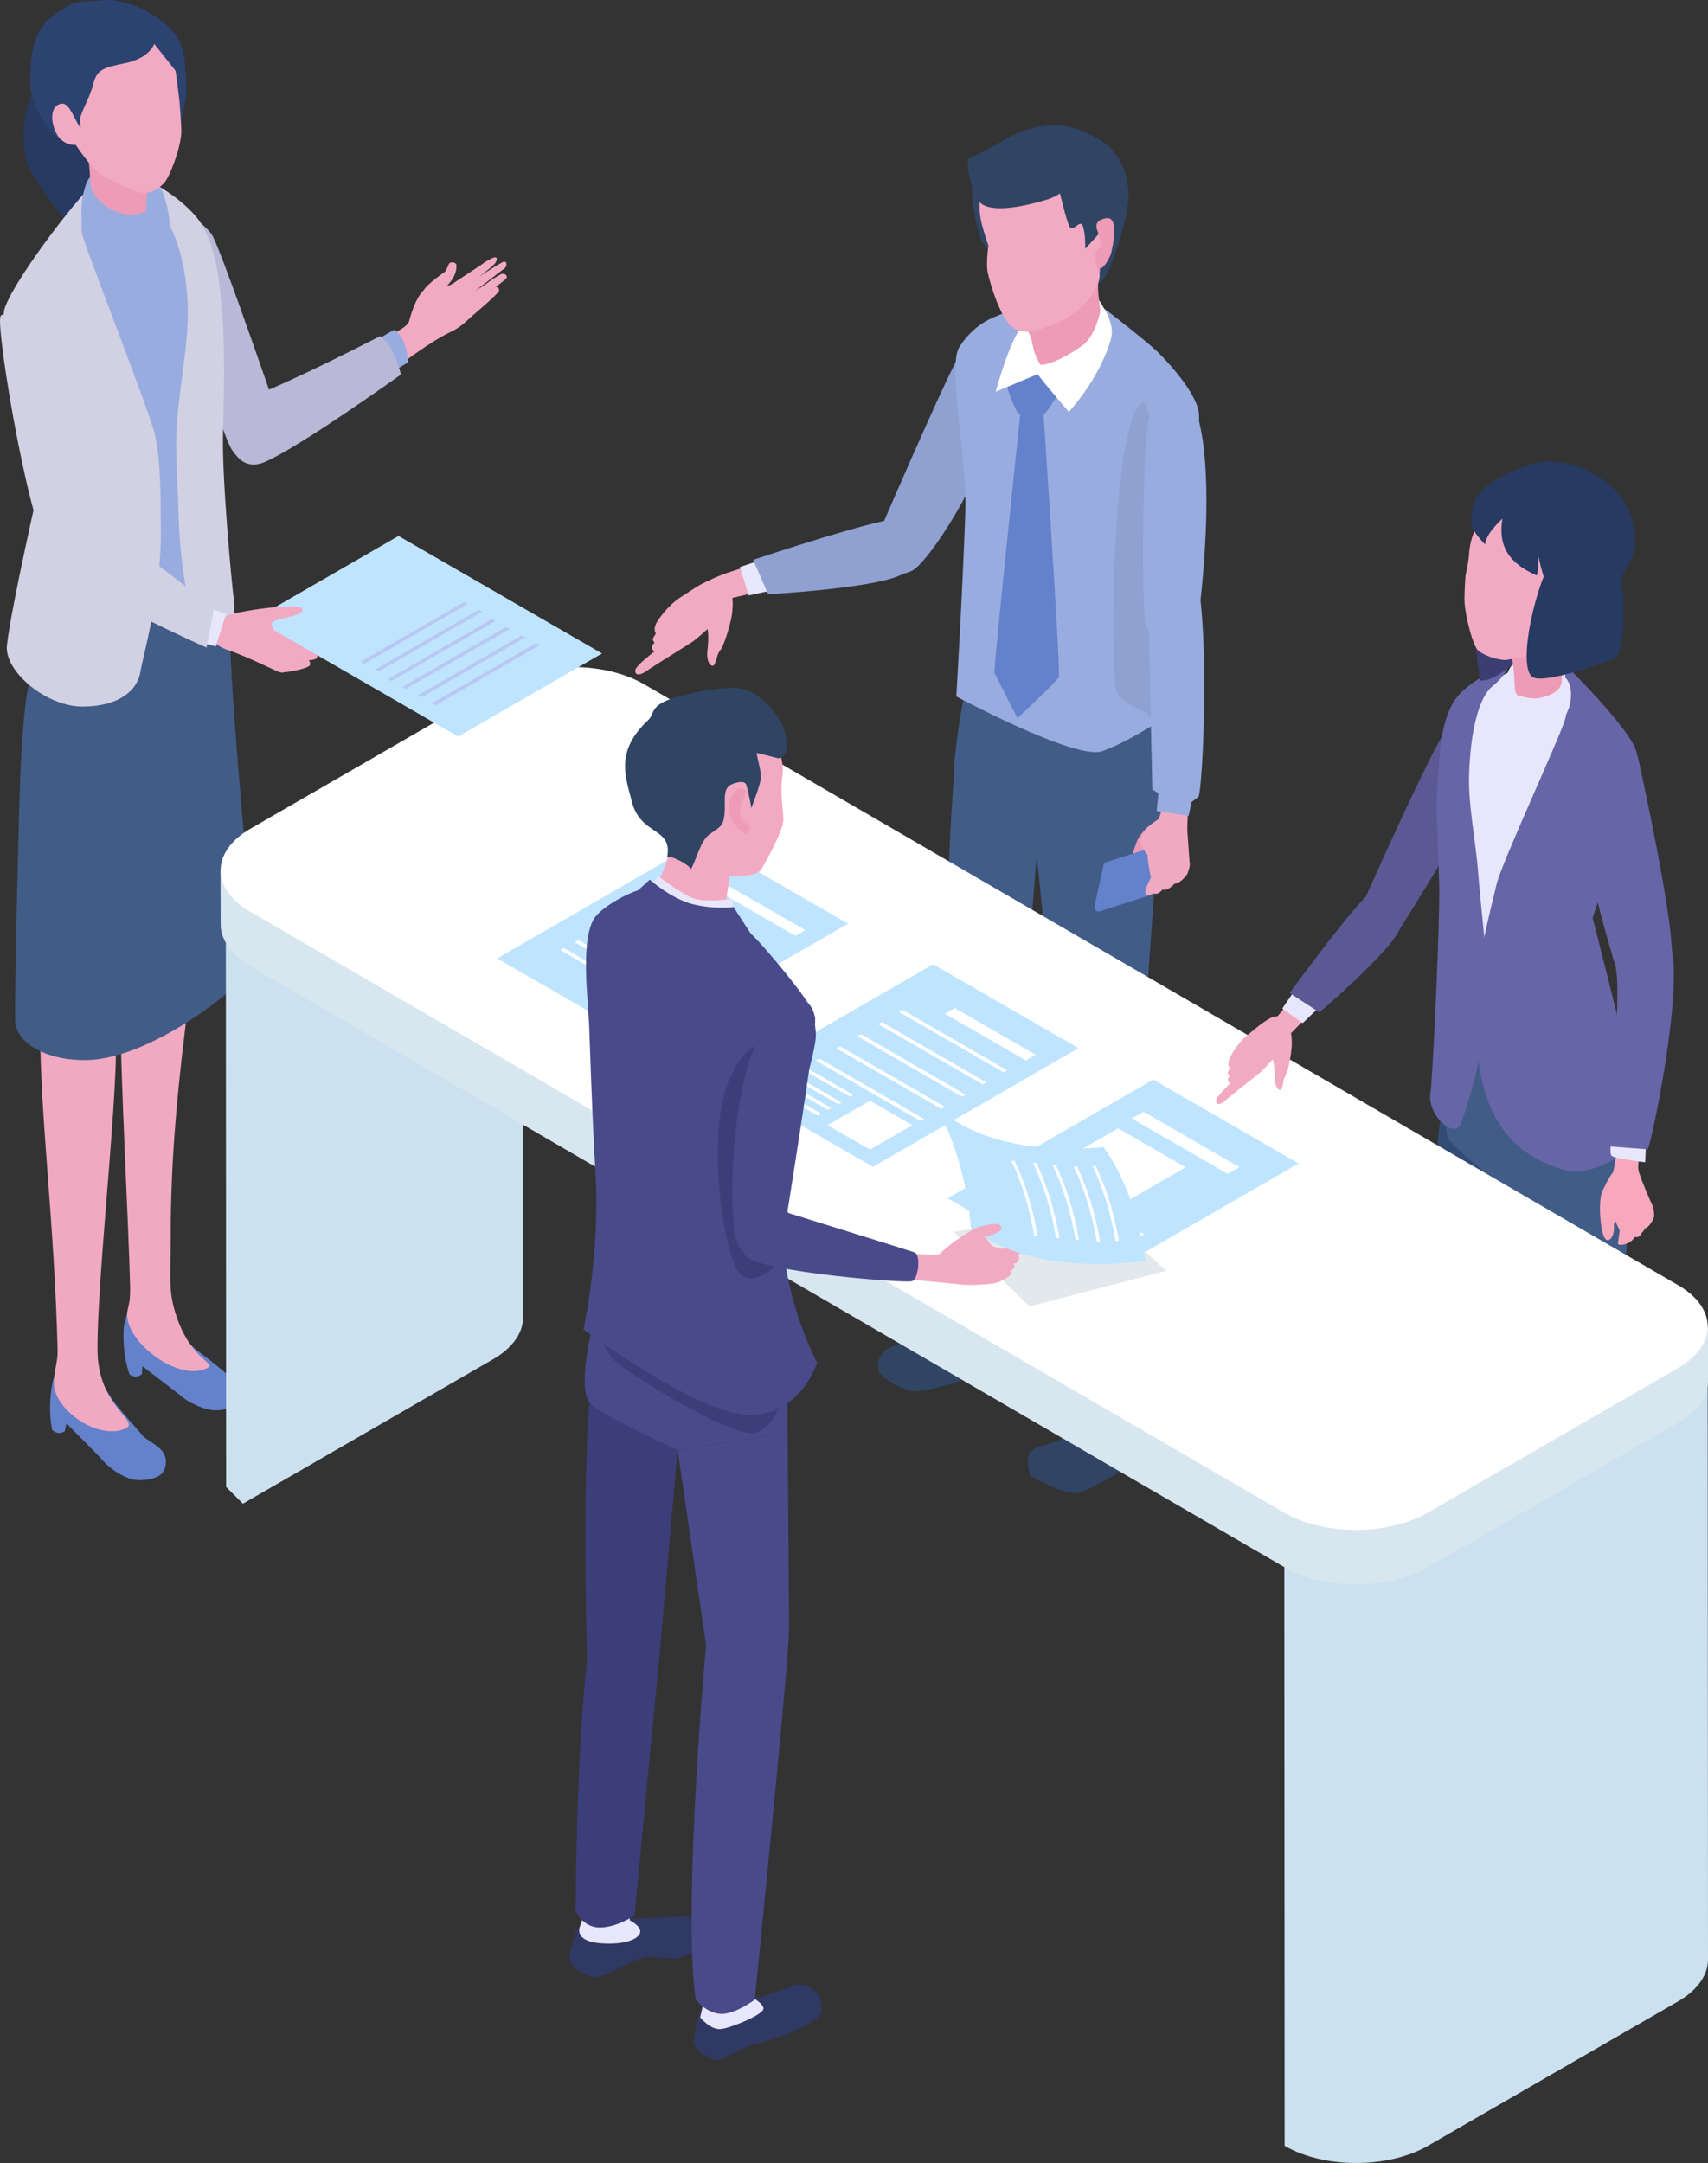 <?xml version="1.0" encoding="UTF-8"?>
<svg xmlns="http://www.w3.org/2000/svg" viewBox="0 0 290.87 368.36">
  <rect x="0" y="0" width="290.87" height="368.36" fill="#333333" stroke="none"/>
  <g style="isolation:isolate;">
    <g id="_レイヤー_2">
      <g id="Layer_2">
        <path d="M24.47,244.69c-4.91-5.74-5.79-6.12-8.53-12.45-1.99-.36-4.11-1.98-5.94.38l-.97,2.43c-1.04,4.89-.14,8.47-.14,8.47.63.59,1.33.68,2.13.26l.29-1.39,5.68,5.74c1.56,1.96,4.56,4.11,7.05,3.95,2.49-.16,3.87-.79,4.16-2.53.44-2.69-2.01-3.5-3.73-4.86Z" style="fill:#6481cb; stroke-width:0px;"></path>
        <path d="M21,243.43c-4.96,1.7-11.96-3.82-11.82-7.88-.01-2.17.68-3.53.63-5.65-.54-21.7-2.98-39.8-2.96-54.57,0-4.28,10.45-3.98,12.42-1.19,1.97,2.8-2.76,42.01-2.67,55.74.06,10.23,8.01,12.31,4.41,13.55Z" style="fill:#f1a9c1; stroke-width:0px;"></path>
        <path d="M33.58,229.99s-2.72-1.98-6.2-7.73c-1.97-.08-4.23-1.36-5.68,1.16l-.61,2.47c-.36,4.86.98,8.19.98,8.19.69.48,1.38.48,2.09-.03l.1-1.38,6.24,4.79c1.13,1.07,2.85,1.96,4.55,2.46,1.84.54,3.85.23,5.37-.93.6-.46,1.14-1.02,1.09-1.63-.13-1.68-7.93-7.36-7.93-7.36Z" style="fill:#6481cb; stroke-width:0px;"></path>
        <path d="M34.74,233.22c-4.94,1.74-13.31-4.82-13.09-9.51.04-.95.57-1.61.51-4.45-.25-11.22-1.69-35.83-1.67-48.78,0-4.28,9.98-7.26,11.97-2.66-2.22,16.93-3.4,29.26-3.39,42.99,0,5.02-.31,8.39.4,11.32,2.49,10.24,8.52,9.94,5.27,11.08Z" style="fill:#f1a9c1; stroke-width:0px;"></path>
        <path d="M43.37,163.74c-.45-7.5-3.89-41.96-4.14-53.87-.17-8.06-2.64-15.94-2.72-15.87-7.45,7.17-27.83,6.26-27.85,6.99-.04,1.17-3.29,13.9-3.79,15.8-.75,2.81-1.22,11-1.4,14.85-.3,6.76-1.01,38.22-.88,42.21.13,3.85,5.47,6.86,12.35,6.68,11.58-.3,28.59-14.24,28.43-16.79Z" style="fill:#415c86; stroke-width:0px;"></path>
        <path d="M12.28,14.72c2.15,1.48,5.82,7.7,5.23,12.35-.36,2.79-1.38,13.16-2.8,13-2.56-.29-7.23-7.26-9.34-10.68-2.11-3.43-1.78-11.85,1.24-14.92,3.02-3.07,3.53-1.22,5.68.26Z" style="fill:#263a62; stroke-width:0px;"></path>
        <path d="M36.06,39.92c-1.53-2.18-5.88-4.82-5.88-4.82,0,0,5.98,39.71,10.16,42.51,4.18,2.8,8.75-1.72,8.75-1.72,0,0-11.5-33.78-13.03-35.96Z" style="fill:#b9b8d7; stroke-width:0px;"></path>
        <path d="M72.24,49.3c.67-1.06,3.55-3.03,3.55-3.03,0,0,.41-.61.61-1.23.2-.62,1.28-.34,1.31,0,.05.43.06,1.28-.59,2.36-.65,1.09-2.28,2.7-2.99,2.83-.71.13-2.57.13-1.9-.92Z" style="fill:#f2aac2; stroke-width:0px;"></path>
        <path d="M77.92,52.54c-.32.18-1.13.65-1.4.9-.39.36-.56.84-.35,1.22.19.35.78.53,1.17.41.35-.11,1.37-.62,1.74-.69l-1.17-1.85Z" style="fill:#f2aac2; stroke-width:0px;"></path>
        <path d="M78.14,50.64c-.33.18-.98.42-1.29.63-.44.3-.83.67-.67,1.08.14.37.61.52,1.01.46.36-.05,1.25-.18,1.67-.4l-.73-1.77Z" style="fill:#f2aac2; stroke-width:0px;"></path>
        <path d="M85.68,44.61c-.78.27-7.53,4.74-7.91,5.12-.43.83-.56,2.28.54,1.77.57-.39,7.32-5.56,7.66-5.84.34-.27.49-1.31-.29-1.05Z" style="fill:#f2aac2; stroke-width:0px;"></path>
        <path d="M85.46,46.65c-.63.21-2.35,1.4-2.81,1.8-.42.36-3.27,1.85-3.65,2.23-.42.83-.06,2.06,1.03,1.54.57-.39,5.68-4.31,6.11-4.72.43-.4,0-.94-.68-.86Z" style="fill:#f2aac2; stroke-width:0px;"></path>
        <path d="M84.13,48.92c-.5.24-1.57,1.06-1.92,1.44-.31.34-2.84,2.18-3.12,2.54-.27.73.14,1.71,1,1.18.44-.38,5-4.2,4.92-4.65-.08-.49-.32-.64-.88-.51Z" style="fill:#f2aac2; stroke-width:0px;"></path>
        <path d="M78.97,47.59c-1.41.59-2.71,1.11-3.22,1.25-2.24.6-1.67-.57-3.18.29-1.51.86-2.56,4.24-2.9,5.57-.33,1.32-4.66,2.96-4.66,2.96l3.28,4.35s5.03-3.87,8.48-5.49c2.37-1.11,4.04-3.25,4.04-3.25l-1.84-5.68Z" style="fill:#f2aac2; stroke-width:0px;"></path>
        <path d="M84.57,43.94c-.23-.57-2.43,1-2.8,1.28-.14.11-2.66,1.73-4.93,3.25,0,0,.91,1.54,1.31,1.34s5.15-4.02,5.38-4.22c.44-.37,1.26-1.08,1.03-1.65Z" style="fill:#f2aac2; stroke-width:0px;"></path>
        <path d="M67.08,56.18c2.37,1.35,2.4,5.54,2.4,5.54l-3.58,2.15-3.08-5.23,4.26-2.46Z" style="fill:#99ace0; stroke-width:0px;"></path>
        <path d="M64.72,57.25c2.37,1.35,3.56,6.54,3.56,6.54,0,0-17.47,12.51-23.28,14.93-6.34,2.65-8.35-8.76-2.43-11.03,7.88-3.02,22.15-10.44,22.15-10.44Z" style="fill:#b9b8d7; stroke-width:0px;"></path>
        <path d="M4.37,50.68c1.09-4.59,5.57-13.05,9.51-16.61l9.55-2.91s8.14,3.81,11.51,8.92,2.23,19.93,1.57,25.18c-.66,5.25.19,30.31.19,30.31,0,0-14.46,15.02-21.23,15.14-7,.12-7.49-19.03-7.76-31.69-.26-12.07-3.88-26.1-3.35-28.34Z" style="fill:#99ace0; stroke-width:0px;"></path>
        <path d="M24.02,30.2s5.29,2.13,9.1,6.38c3.81,4.25,4.3,12.1,4.73,16.83.44,4.81.32,13.86.13,20.62-.2,6.95,1.38,24.57,1.91,28.69.53,4.13-4.29,8.66-5.89,6.44-.4-.56-3.38-9.53-3.61-22.28-.08-4.48-.63-9.96-.27-14.75.53-7.19,2.04-13.69,1.85-19.98-.29-9.78-3.49-14.94-4.74-16.43-2.02-2.4-3.21-5.53-3.21-5.53Z" style="fill:#d2d0e3; stroke-width:0px;"></path>
        <path d="M.7,52.87c1-4.19,11.85-18.57,15.46-21.82,0,0-3.05,5.77-2.11,9.06,1.04,3.65,11.33,29.65,12.34,33.97,1.01,4.32.97,10.93,1,16.54.06,10.56-3.17,21.66-3.45,23.65-.43,3.05-3.27,5.95-9.66,6.06-6.39.11-13.58-6.04-13.1-10.42.73-6.71,5.87-28.97,5.87-28.97,0,0-7.34-23.87-6.34-28.06Z" style="fill:#d2d0e3; stroke-width:0px;"></path>
        <path d="M26.89,31.79c1.61.59,2.26,7.97,2.26,7.97l-6.98,2.36s-5.1-7.17-4.49-9.34c.43-1.51,7.61-1.58,9.22-.98Z" style="fill:#99ace0; stroke-width:0px;"></path>
        <path d="M16.56,28.93c3.57-2.28,5.8.28,5.8.28-.5.01-8.05,8.59-8.05,8.59,0,0-1.33-6.59,2.24-8.87Z" style="fill:#99ace0; stroke-width:0px;"></path>
        <path d="M31.25,9.87c-.65-3.19-18.51-3.65-18.51-3.65,0,0-.18,17.24.99,18.27,2.45,2.16,9.89,3.21,13.95.22,2.15-1.02,5.26-6.59,3.57-14.84Z" style="fill:#2c4270; stroke-width:0px;"></path>
        <path d="M25.59,29.36c-.03,1.72-.69,3.85-.65,5.31.02.93-.33,2.13-.33,2.13-3.56.38-6.33.39-8.99-3.18l-.51-6.37s10.49,1.32,10.48,2.11Z" style="fill:#ed9bb6; stroke-width:0px;"></path>
        <path d="M24.67,32.87c1.49-.19,2.18-.64,3.2-1.62,1.02-.98,2.98-6.26,3.01-8.8.01-1.45-.34-5.39-.34-5.39,0,0-.35-2.76-.49-3.96C28.86,3.2,19.43.89,11.56,5.44c-10.02,5.78-3,11.73,1.13,18.88.58,1.01,2.58,3.73,3.74,4.81,1.17,1.08,7.03,3.89,8.24,3.74Z" style="fill:#f2aac2; stroke-width:0px;"></path>
        <path d="M8.68,2.99C13.32-.66,14.19.49,17.18.07c4.84-.67,12.37,3.56,13.7,7.75,1.33,4.19.17,5.67.17,5.67l-4.78-6s-.77,2.42-5,3.28c-3.46.71-4.76,1.02-5.35,3.43-.66,2.68-2.52,5.43-2.28,6.48,0,0,.77,4.38-2.68,3.39-2.53-.73-5.55-6.29-5.73-9.02-.43-6.45,1.06-10.19,3.44-12.06Z" style="fill:#2c4270; stroke-width:0px;"></path>
        <path d="M13.06,20.73c.97,1.85,2.57,2.87,1.14,3.62-1.44.75-3.6.27-4.57-1.58-.97-1.85-1.11-4.2.32-4.95,1.44-.75,2.14,1.07,3.11,2.92Z" style="fill:#f2aac2; stroke-width:0px;"></path>
        <path d="M15.4,31.11c-.14,1.52,1.97,4.53,5.78,5.34,1.1.23,2.32.05,3.66-.4l.58,1.34s-7.66,9.37-7.66,9.37c0,0-2.45-4.39-3.28-6.27-.83-1.88-1.08-8.62.91-9.38Z" style="fill:#99ace0; stroke-width:0px;"></path>
        <path d="M164.12,59.27c1.84-1.95,8.28-3.05,8.28-3.05,0,0-.46,9.86-4.16,19.83-3.71,9.97-10.66,20.06-12.95,21.16-4.56,2.19-7.13-2.91-7.13-2.91,0,0,14.13-33.08,15.96-35.03Z" style="fill:#8fa1d1; stroke-width:0px;"></path>
        <path d="M174.91,222.49c.32.79,1.2,7.36,1.2,7.36l-1.52.92s-2.16,1.46-3.81,1.06c-.89-.21-1.13-.45-1.59-.52-2.1-.34-3.64,2.67-5.25,3.58-1.61.91-6.82,2.09-8.34,2.06-1.52-.03-5.53-2.21-5.94-3.44-.47-1.39.04-4.23,4.25-4.76,2.9.5,10.55-6.74,10.55-6.74l6.98-1.67,3.47,2.15Z" style="fill:#304464; stroke-width:0px;"></path>
        <path d="M164.99,212.73c3.89-2.25,8.78-.22,8.78-.22l.7,8.72c.95,2.55-3.69,7.08-7.14,3.24-1.4-1.55-3.84-1.71-3.84-1.71,2.05-3.24,2.62-6.58,1.5-10.03Z" style="fill:#b8c8f2; stroke-width:0px;"></path>
        <path d="M176.61,144.88s-12.44-21.12-13.41-18.62c-.97,2.5-2.59,33.19-1.89,55.83.01.39,1.24,15.45,1.45,19.34.65,12.36.33,21.83.33,21.83,0,0,1.99,5.4,6.33,4.84,4.34-.56,6.74-4.24,6.74-4.24,0,0-.63-28.03-2.46-42.86l2.92-36.13Z" style="fill:#415c87; stroke-width:0px;"></path>
        <path d="M196,236.01c.44.74,1.74,7.24,1.74,7.24,0,0,.21,2.31-.23,2.81-.48.55-11.85,8.24-14.41,8.24s-7.66-2.99-7.66-2.99c0,0-.89-2.88,0-4,.89-1.12,2.82-1.04,5.51-2.31,3.01-1.36,3.77-7.32,4.46-8.3.69-.97,6.83-2.33,6.83-2.33l3.76,1.63Z" style="fill:#304464; stroke-width:0px;"></path>
        <path d="M185.82,237.95s.73-8.28.53-10.1l7.9-2.1c.31,3.48.05,7.86.57,8.3.51.44,1.48,3.71.27,4.46-.54.34-2.88,1.71-4.54,1.07-.7-2.59-4.74-1.63-4.74-1.63Z" style="fill:#bfcdf2; stroke-width:0px;"></path>
        <path d="M193.96,189.33l3.07-44.53c-6.55-3.58-14.31-5.8-20.95-2.05,1.44,7.8,3.66,41.44,3.94,46.35.95,16.93,5.12,48.62,5.12,48.62,0,0,2.34,3.83,6.02,2.97,3.68-.86,5.02-3.08,5.02-3.08l-2.22-48.26Z" style="fill:#415c87; stroke-width:0px;"></path>
        <path d="M197.41,122.52l-22.84-9.32-10.01,3.29s-2.28,10.9-2.13,16.88c.15,5.98,14.88,11.77,14.88,11.77,0,0,18.59,1.79,19.72-.35,1.13-2.14.38-22.27.38-22.27Z" style="fill:#415c87; stroke-width:0px;"></path>
        <path d="M204.05,69.71c-1-3.9-6.3-9.16-6.3-9.16-1.9-2.13-11.76-9.61-12.37-10.02-3.44-2.31-12.91,2.19-16.11,3.49-4.1,1.66-6.04,5.34-6.04,5.34-1.78,4.07,1.48,18.81,1.17,27.71-.48,13.77-1.54,31.54-1.54,31.54,0,0,20.35,10.93,24.86,9.31,4.51-1.62,10-5.31,10-5.31l-.9-12.01-.61-8.09c4.57-10.5,8.85-28.92,7.85-32.81Z" style="fill:#99ace0; stroke-width:0px;"></path>
        <path d="M173.5,70.42c.24.1,2.79,1.1,3.5.83,1.03-.38,3.72-4.76,3.51-5.17-.07-.13-3.79-2.62-4.8-2.75-.75-.1-3.94.29-4.35,1.08-.38.72,1.56,5.77,2.14,6Z" style="fill:#6482cc; stroke-width:0px;"></path>
        <path d="M177.48,67.14l-3.26-1.17s-5.08,48.21-4.87,48.62c.07.13,3.92,7.72,3.92,7.72,0,0,6.62-6.19,7.04-6.98.38-.72-2.82-48.19-2.82-48.19Z" style="fill:#6482cc; stroke-width:0px;"></path>
        <path d="M174.87,54.68c-2.61,1.78-5.3,12.04-5.3,12.04l7.11-2.99c-.09-.52,12.65-5.08,11.69-10.01-.35-1.77-1.85-3.91-3.5-4.06-3.33-.3-7.87,3.56-10,5.01Z" style="fill:#fff; stroke-width:0px;"></path>
        <path d="M172.71,25.14c-2.25.4-5.11,2.98-6.4,4.47-2,2.31.46,10.48.83,11.3.37.82,2.05,3.06,2.05,3.06,0,0,6.59-19.37,3.52-18.83Z" style="fill:#304464; stroke-width:0px;"></path>
        <path d="M191.21,30.93c-2.25.4-5.11,2.98-6.4,4.47-2,2.31.52,13.85,2.58,12.7,2.06-1.15,6.89-17.71,3.82-17.16Z" style="fill:#304464; stroke-width:0px;"></path>
        <path d="M173.35,54.17c1.05,1.79,1.61,1.65,2.17,3.25.51,1.48.32,2.62,1.68,4.71,1.36,2.09,7.32.13,9.71-1.7,1.62-1.23,1.17-3.02.59-6.86-.87-5.81-.42-5.07-.11-8.22.67-6.83-12.64,4.93-14.04,8.82Z" style="fill:#ed9bb6; stroke-width:0px;"></path>
        <path d="M178.96,55.45c-1.4.34-3.59,1.76-6.04.59s-4.29-7.79-4.68-9.47c-.39-1.69.09-4.69.09-4.69,0,0-.85-2.58-1.13-3.69-2.27-9.27,5.38-14.51,13.97-13.1,10.91,1.8,7.88,8.91,6.6,16.69-.18,1.1-1.06,2.12-1.09,3.24-.03,1,1.54,1.24-.32,4.54-1.86,3.31-6.25,5.62-7.39,5.89Z" style="fill:#f2aac2; stroke-width:0px;"></path>
        <path d="M191.88,30.42c-.83-3.32-2.67-5.98-6.15-7.45-3.19-1.86-8.8-2.85-15.22,1.16-1.73,1.08-5.64,2.96-5.64,2.96,0,0-.36,3.13,1.56,6.56,0,0,.19,3.83,11.84.35,1.29-.39,2.24-1.06,2.24-1.06,0,0,1.13,4.71,1.6,5.59.61,1.17,1.8-1.24,2.26-.11.54,1.32.44,3.96.44,3.96l2.28-2.51s-.14-.62.86-.53c.5.04.56-.03.37,2.14-.07.78,3.03-1.1,3.55-5.43.29-2.43.19-4.43.02-5.63Z" style="fill:#304464; stroke-width:0px;"></path>
        <path d="M188.31,37.17c1.75-.34,1.74,2.45.91,5.97-.09.38-1.15,2.63-1.82,2.51-.98-.17-1.05-2.82-.54-3.16,2.15-1.44-2.33-4.59,1.45-5.32Z" style="fill:#ed9bb6; stroke-width:0px;"></path>
        <path d="M187.45,52.19c-.12-.92,2.26,2.39,1.85,5.01-.21,1.32-2.06,7.11-7.3,12.96-.26-.49-4.01-4.57-5.61-6.89-.67-.96-.14-1.56-.14-1.56.64,1.27,4.69-.39,8.25-2.99,1.81-1.33,3.07-5.61,2.95-6.54Z" style="fill:#fff; stroke-width:0px;"></path>
        <path d="M195.78,121.98c-.07-.83-4.67-1.93-5.62-4.19s-1.24-44.36,4.29-49.21c1.31-1.15,4.85,16.29,5.85,17.99.55.93-4.22,38.84-4.52,35.41Z" style="fill:#8fa1d1; stroke-width:0px;"></path>
        <path d="M199.75,139.95c-2.25-.01-3.62-.55-5.85,2.72-.46.67-2.64,7.09-.79,7.3.88.1,1.1-1.8,1.42-2.39.85-1.55,2.23-2.55,3.68-3.49,1.89-1.22,2-2.2,1.54-4.14Z" style="fill:#ec9ab5; stroke-width:0px;"></path>
        <path d="M197.4,151.58l1.51-6.98c.12-.55-.4-1.02-.94-.85l-9.57,3.07c-.25.08-.44.29-.49.54l-1.51,6.98c-.12.55.4,1.02.94.85l9.57-3.07c.25-.08.44-.29.49-.54Z" style="fill:#6481cb; stroke-width:0px;"></path>
        <path d="M198.22,136.68l-.87,2.77s-1.26.75-2.36,1.91c-.44.87-1.26,1.93-.4,3.1,1.34,1.85,2.54,3.55,4.86,3.87.75.1,1.57,0,2.32,0,1.04-.01.82-1.34.82-1.34,0,0-.24-3.48-.38-5.41-.07-1.04.17-4.29.17-4.29l-4.16-.62Z" style="fill:#f1a9c1; stroke-width:0px;"></path>
        <path d="M195.99,149.51s-1.6,2.78-.65,2.95c.95.17,2.02-1.28,2.35-2.96.15-.78.81-2.54.66-3.24-.25-1.17-1.98-1.86-2.88-.78-.21.47.53,4.02.53,4.02Z" style="fill:#f1a9c1; stroke-width:0px;"></path>
        <path d="M199.6,147.62c-.06,2.1-1.29,3.5-1.29,3.5-.76.89-1.29,1.44-2.11.85,0,0,.8-4.54,2.42-5.34,1.47,0,1.04.13.98.99Z" style="fill:#f1a9c1; stroke-width:0px;"></path>
        <path d="M200.52,147.89c-.09-.47,1.53-.93,2.03-.89.2.02-.22,1.63-.35,1.84-.33.55-1.67,2-2.53,1.59-.85-.41,1.03-1.54.85-2.54Z" style="fill:#f1a9c1; stroke-width:0px;"></path>
        <path d="M199.16,147.51c-.09-.47,1.57-.04,2.07,0,.2.02-.6,2.17-.73,2.38-.33.55-1.67,2-2.53,1.59-.85-.41,1.37-2.97,1.19-3.97Z" style="fill:#f1a9c1; stroke-width:0px;"></path>
        <path d="M201.88,93.9c4.54,2.28,3.22,38.3,2.25,41.77l-1.19.9-.53,2.36-5.43-.81.3-3.01-1.04-.7-.62-28.31s-.87-15.76,6.25-12.19Z" style="fill:#99ace0; stroke-width:0px;"></path>
        <path d="M201.09,66.11c6.63,4.42,4.06,32.16,2.8,40.4-.77,4.99-7.44,2.11-8.52.58-1.07-1.54-.62-21.6-.62-21.6.27-5.8-.3-23.8,6.34-19.38Z" style="fill:#99ace0; stroke-width:0px;"></path>
        <path d="M247.13,123.05c2.05-1.53,5.03,8.57,4.14,12.46-.89,3.9-12.97,22.82-12.97,22.82l-5.73-5.56s12.51-28.2,14.56-29.73Z" style="fill:#5a5994; stroke-width:0px;"></path>
        <path d="M251.2,306.9s2.15-3.19.39-5.66c-2.14-3-8.58,1.02-10.61,2.08-2.44,1.58-6.75,4.43-7.69,5.38-1.22,1.25-1.89,2.61-1.7,3.71.43,2.41,4.05,2.88,6.26,2.52,2.11-.35,3.37-1.79,4.62-2.64.36-.25,2.82-2.49,3.64-3.47.46-.55,1.1-.96,1.64-1.37.49.42,1.23,1.1,1.29,1.06.93-.56,2.15-1.61,2.15-1.61Z" style="fill:#415c87; stroke-width:0px;"></path>
        <path d="M251.99,282.86l-7.32.31c.07,1.36.71,14.02.4,15.03-1.31,4.27-5.82,6.38-6.05,7.23-.23.85,3.81,3.35,6.7.99,2.41-1.96,5.41-2.38,5.54-3.94.13-1.55-.73-2.16-.7-2.53.4-4.82,1.52-14.51,1.44-17.11Z" style="fill:#f2aac2; stroke-width:0px;"></path>
        <path d="M243.56,263.25c.3,11.85-.42,17.34.36,19.43.78,2.09,1.57,3.23,4.12,3.14,2.55-.09,3.63-1.32,4.13-3.12.5-1.79,6.87-80.34,6.87-80.34,0,0-9.37-22.59-12.87-15.2-3.49,7.39-2.72,72.36-2.62,76.08Z" style="fill:#334b74; stroke-width:0px;"></path>
        <path d="M275.09,319.46s2.15-3.19.39-5.66c-2.14-3-8.58,1.02-10.61,2.08-2.44,1.58-6.75,4.43-7.69,5.38-1.22,1.25-1.9,2.61-1.7,3.71.43,2.41,4.05,2.88,6.26,2.52,2.11-.35,3.37-1.79,4.62-2.64.36-.25,2.82-2.49,3.64-3.47.46-.55,1.1-.96,1.64-1.37.49.42,1.23,1.1,1.29,1.06.93-.56,2.15-1.61,2.15-1.61Z" style="fill:#415c87; stroke-width:0px;"></path>
        <path d="M275.16,300.19c-.95-1.42-5.93-1.94-6.86-.5-.93,1.44,1.35,12.12-.59,13.96-2.55,2.42-4.13,3.42-4.96,4.52-.83,1.1,3.23,3.05,5.29,1.44,3.61-2.81,6.97-4.07,6.84-4.85-.19-1.22-.31-1.75-.31-2.13,0-1.05,1.54-11.02.59-12.45Z" style="fill:#f2aac2; stroke-width:0px;"></path>
        <path d="M277.2,194.37l-19.6,6.1c1.38,7.47,5.49,46.03,5.76,50.72.91,16.2,2.89,45.31,3.69,47.86.97,3.07,2.9,4.26,4.79,4.26s3.59-.98,4.22-2.94c.86-2.7.24-31.73.09-51.22-.07-9.24,1.33-45.83,1.06-54.78Z" style="fill:#415c87; stroke-width:0px;"></path>
        <path d="M275.46,177.25s-21.68-8.47-25.48-4.29c-3.8,4.18-4.42,18.91-3.35,20.93,1.06,2.02,16.59,14.03,16.59,14.03l13.98-13.55c-.28-8.95-1.74-17.12-1.74-17.12Z" style="fill:#415c87; stroke-width:0px;"></path>
        <path d="M273.5,130.76c-.92-3.88-4.71-11.03-8.04-14.04l-8.08-2.46s-6.88,3.22-9.72,7.54c-2.85,4.32-1.88,16.85-1.33,21.28.56,4.44-.16,25.61-.16,25.61,0,0,12.22,12.7,17.94,12.79,5.91.1,6.33-16.08,6.56-26.78.22-10.2,3.28-22.06,2.83-23.95Z" style="fill:#e8e6fb; stroke-width:0px;"></path>
        <path d="M256.89,113.46s-5.24,1.3-8.46,4.9c-3.22,3.59-3.24,10.56-3.61,14.56-.37,4.06.1,11.88.27,17.59.17,5.87-1.05,32.31-1.5,35.8-.45,3.49,3.63,7.31,4.98,5.44.34-.47,4.61-12.29,4.81-23.06.07-3.79-1.34-15.74-1.63-19.78-.45-6.07-1.72-11.57-1.57-16.89.24-8.27,1.91-13.54,4.03-15.2,2.11-1.65,2.68-3.36,2.68-3.36Z" style="fill:#6665a7; stroke-width:0px;"></path>
        <path d="M278.68,128.03c-.84-3.54-10.95-13.86-14-16.6,0,0,2.66,8.25,1.87,11.03-.88,3.09-10.81,24.43-11.67,28.08s-3.41,13.4-3.44,18.14c-.05,8.92-1.35,26.14,14.99,30.56,5.21,1.41,13.47-3.98,13.07-7.69-.62-5.67-8.28-35.22-8.28-35.22,0,0,8.29-24.76,7.45-28.3Z" style="fill:#6665a7; stroke-width:0px;"></path>
        <path d="M275.84,209.52l-.32,2.31s.16.31,1.11.09c.95-.23,2.18-1.07,1.96-2.51-.1-.67-.85-2.27-1.17-2.78-.54-.86-2.63-.22-2.62.35.01.57,1.03,2.54,1.03,2.54Z" style="fill:#f7a8bd; stroke-width:0px;"></path>
        <path d="M272.77,203.18c.38-.87,1.03-2.4,1.84-3.42.35-.44.63-4.18,1.04-4.32.64-.23,3.11.01,3.7.29.3.14-.71,2.47-.23,3.92.82,2.5,2.4,5.89,2.4,5.89,0,0,.09,1.46-.75,1.77-.6.22-1.23.54-1.86.67-1.96.41-3.41-.6-5.02-1.7-1.02-.7-1.22-2.27-1.12-3.09Z" style="fill:#f7a8bd; stroke-width:0px;"></path>
        <path d="M280.2,207.33c.56,1.7-.68,2.69-.68,2.69-.35.93-1.05.68-1.88.45,0,0-.59-2.96.48-4.07,1.18-.43,1.88.23,2.09.94Z" style="fill:#f7a8bd; stroke-width:0px;"></path>
        <path d="M280.29,206.79c.9.86-.56,3.59-.86,2.87-.31-.77.03-.89.06-1.74.03-.97.36-1.33.8-1.13Z" style="fill:#f7a8bd; stroke-width:0px;"></path>
        <path d="M280.08,206.88c.19-.36.96-1.19,1.37-1.3.16-.04.29,1.37.25,1.58-.1.54-1.01,2.06-1.57,2-.56-.06-.52-1.43-.05-2.28Z" style="fill:#f7a8bd; stroke-width:0px;"></path>
        <path d="M274.76,201.14c-1.61,1.04-2.22,1.22-2.29,4.59-.01.69.16,6.13,1.57,5.41.67-.34.87-1.59.82-2.16-.12-1.5,1.12-1.62,1.71-2.97.77-1.76-.59-3.71-1.82-4.87Z" style="fill:#f7a8bd; stroke-width:0px;"></path>
        <path d="M274.62,192.19s-.64,4.03-.21,4.59c.44.56,5.77,1.15,5.77,1.15l.18-4.46-5.74-1.28Z" style="fill:#e8e6fb; stroke-width:0px;"></path>
        <path d="M284.25,160.36c-5.2-1.12-8.28-.08-9.05,4.77,1.02,4.59-1.5,30.07-1.5,30.07l6.85.53c.35.75,6.71-29.14,3.71-35.37Z" style="fill:#6665a7; stroke-width:0px;"></path>
        <path d="M278.99,129.17c-1.61-7.02-7.23-.97-9.68,4.48-2.24,4.97,6.14,32.01,6.14,32.01,0,0,4.58.11,9.2-2.22.83-5.11-5.66-34.27-5.66-34.27Z" style="fill:#6665a7; stroke-width:0px;"></path>
        <path d="M257.75,113.14c-1.54.57-2.16,7.62-2.16,7.62l6.68,2.26s4.88-6.86,4.3-8.94c-.41-1.45-7.28-1.51-8.82-.94Z" style="fill:#e8e6fb; stroke-width:0px;"></path>
        <path d="M264.04,113.8c-3.42-2.18-5.55.27-5.55.27.48.01,6.83,7.76,6.83,7.76,0,0,2.14-5.85-1.28-8.03Z" style="fill:#e8e6fb; stroke-width:0px;"></path>
        <path d="M252.05,115.88c3.65.37,9.49-6.54,11.46-9.92.94-1.61-3.73-20.57-3.73-20.57,0,0-5.44-.79-7.97,4.57-2.82,5.98.24,25.92.24,25.92" style="fill:#3c3e73; stroke-width:0px;"></path>
        <path d="M255.74,109c2.4,2.13,1.99,6.23,2.28,8.5.29,2.27,6.4,4.42,8.27,2.35,2.13-2.35-1.52-1.79.23-13.63.85-5.77-11.31,2.31-10.78,2.78Z" style="fill:#ed9bb6; stroke-width:0px;"></path>
        <path d="M256.15,112.39c-1.35-.08-3.42-.76-4.39-1.58-.97-.82-2.17-5.81-2.34-8.09-.1-1.3.15-4.66.15-4.66,0,0,.53-2.38.59-3.46.48-8.98,8.81-11.61,16.16-8,9.35,4.59,4.68,10.17,1.4,16.84-.46.94-1.43,5.24-2.41,6.28-.98,1.04-8.06,2.74-9.16,2.67Z" style="fill:#f2aac2; stroke-width:0px;"></path>
        <path d="M272.94,81.66c-4.39-3.01-7.01-2.89-9.46-3.06-2.29-.16-10.6,2.99-12.19,6.32-.19.41-1.2,3.63-.55,4.96.65,1.33,2.18,2.84,2.18,2.84,0,0-.21-1.43,2.94-4.39-.74,4.48.89,7.47,5.77,9.64.37.16.34-3.27.34-3.27,0,0,.78,3.39.96,3.47,1.14.54,3.11.05,4.49.45,0,0,.29,7.53,0,9.36,0,0,11.04-9.83,11.04-15.66,0-5.82-3.27-9.14-5.52-10.68Z" style="fill:#263a62; stroke-width:0px;"></path>
        <path d="M274.26,92s-6.93-.9-9.61,2.75c-2.99,4.06-6.38,18.73-3.67,20.54,1.84,1.23,11.04-2.04,13.79-3.08,3.11-1.18,1.46-20.38-.51-20.21Z" style="fill:#263a62; stroke-width:0px;"></path>
        <path d="M265.96,115.02c.14,1.45-.06,3.05-3.7,3.83-1.05.22-2.22.05-3.5-.38l-.56,1.28s6.14,7.42,6.14,7.42c0,0,1.9-4.42,2.69-6.21.79-1.79.84-5.2-1.07-5.93Z" style="fill:#e8e6fb; stroke-width:0px;"></path>
        <g style="isolation:isolate;">
          <path d="M243.12,266.67l42.61-24.6c3.4-1.96,5.1-4.54,5.09-7.12l.05,98.76c0,2.57-1.69,5.15-5.09,7.12l-42.61,24.6c-6.76,3.9-17.69,3.9-24.4,0l-.05-98.76c6.72,3.9,17.64,3.9,24.4,0Z" style="fill:#cce1f0; stroke-width:0px;"></path>
          <path d="M81.07,129.86c3.4-1.96,5.1-4.54,5.09-7.12v8.39c1.91-1.67,2.86-3.6,2.86-5.53l.05,98.76c0,2.57-1.69,5.15-5.09,7.12l-42.61,24.6-2.86-2.86-.05-98.76,42.61-24.6Z" style="fill:#cce1f0; stroke-width:0px;"></path>
          <path d="M42.92,147.99v.06s175.8,102.16,175.8,102.16c6.71,3.9,17.64,3.9,24.4,0l42.61-24.6s5.15,2.57,5.14,0v9.58c0,2.57-1.69,5.15-5.09,7.12l-42.61,24.6c-6.76,3.9-17.69,3.9-24.4,0L42.63,164.55h0c-3.13-1.93-5.04-4.52-5.05-6.98l-.03-9.36s2.03-2.16,5.36-.22Z" style="fill:#d8e6f0; stroke-width:0px;"></path>
          <path d="M42.66,141.12c-6.76,3.9-6.79,10.23-.08,14.13l176.14,102.36c6.71,3.9,17.64,3.9,24.4,0l42.61-24.6c6.76-3.9,6.79-10.23.08-14.13L109.67,116.52c-6.71-3.9-17.64-3.9-24.4,0l-42.61,24.6Z" style="fill:#fff; stroke-width:0px;"></path>
          <polygon points="221.14 198.14 196.39 183.85 161.39 204.06 186.14 218.34 221.14 198.14" style="fill:#bfe4ff; stroke-width:0px;"></polygon>
          <polygon points="211.07 198.76 194.74 189.33 192.75 190.48 209.08 199.91 211.07 198.76" style="fill:#fff; stroke-width:0px;"></polygon>
          <polygon points="180.99 206.97 172.83 202.26 172.55 202.42 172.27 202.58 180.43 207.29 180.99 206.97" style="fill:#fff; stroke-width:0px;"></polygon>
          <polygon points="183.39 205.81 175.23 201.1 174.95 201.26 174.67 201.42 182.83 206.13 183.39 205.81" style="fill:#fff; stroke-width:0px;"></polygon>
          <polygon points="177.42 209.04 169.25 204.33 168.98 204.49 168.7 204.65 176.86 209.36 177.42 209.04" style="fill:#fff; stroke-width:0px;"></polygon>
          <polygon points="179.2 208.04 171.04 203.33 170.76 203.49 170.48 203.65 178.65 208.36 179.2 208.04" style="fill:#fff; stroke-width:0px;"></polygon>
          <polygon points="194.86 210.2 177.03 199.91 176.42 200.26 194.25 210.55 194.86 210.2" style="fill:#fff; stroke-width:0px;"></polygon>
          <polygon points="178.91 198.79 190.41 192.15 201.91 198.79 190.41 205.43 178.91 198.79" style="fill:#fff; stroke-width:0px;"></polygon>
          <polygon points="178.91 210.55 185.34 206.84 191.78 210.55 185.34 214.27 178.91 210.55" style="fill:#fff; stroke-width:0px;"></polygon>
          <polygon points="183.65 178.5 158.91 164.21 123.91 184.42 148.65 198.71 183.65 178.5" style="fill:#bfe4ff; stroke-width:0px;"></polygon>
          <polygon points="176.37 179.62 162.59 171.66 160.91 172.63 174.69 180.59 176.37 179.62" style="fill:#fff; stroke-width:0px;"></polygon>
          <polygon points="143.3 187.73 135.13 183.02 134.85 183.18 134.58 183.34 142.74 188.05 143.3 187.73" style="fill:#fff; stroke-width:0px;"></polygon>
          <polygon points="145.3 186.45 137.14 181.73 136.86 181.9 136.58 182.06 144.75 186.77 145.3 186.45" style="fill:#fff; stroke-width:0px;"></polygon>
          <polygon points="139.8 189.65 131.63 184.93 131.36 185.09 131.08 185.25 139.24 189.97 139.8 189.65" style="fill:#fff; stroke-width:0px;"></polygon>
          <polygon points="141.55 188.69 133.38 183.98 133.1 184.14 132.83 184.3 140.99 189.01 141.55 188.69" style="fill:#fff; stroke-width:0px;"></polygon>
          <polygon points="157.38 190.57 139.54 180.27 138.94 180.62 156.77 190.92 157.38 190.57" style="fill:#fff; stroke-width:0px;"></polygon>
          <polygon points="160.91 188.49 143.08 178.2 142.47 178.55 160.3 188.84 160.91 188.49" style="fill:#fff; stroke-width:0px;"></polygon>
          <polygon points="164.45 186.42 146.62 176.12 146.01 176.47 163.84 186.77 164.45 186.42" style="fill:#fff; stroke-width:0px;"></polygon>
          <polygon points="167.98 184.34 150.15 174.05 149.54 174.4 167.37 184.69 167.98 184.34" style="fill:#fff; stroke-width:0px;"></polygon>
          <polygon points="171.52 182.27 153.69 171.98 153.08 172.33 170.91 182.62 171.52 182.27" style="fill:#fff; stroke-width:0px;"></polygon>
          <polygon points="140.94 191.61 148.16 187.45 155.37 191.61 148.16 195.78 140.94 191.61" style="fill:#fff; stroke-width:0px;"></polygon>
          <polygon points="144.42 157.3 119.67 143.01 84.67 163.22 109.42 177.5 144.42 157.3" style="fill:#bfe4ff; stroke-width:0px;"></polygon>
          <polygon points="137.14 158.41 123.36 150.46 121.68 151.42 135.46 159.38 137.14 158.41" style="fill:#fff; stroke-width:0px;"></polygon>
          <polygon points="114.62 160.39 106.46 155.68 106.18 155.84 105.9 156 114.06 160.71 114.62 160.39" style="fill:#fff; stroke-width:0px;"></polygon>
          <polygon points="116.63 159.11 108.46 154.39 108.19 154.55 107.91 154.72 116.07 159.43 116.63 159.11" style="fill:#fff; stroke-width:0px;"></polygon>
          <polygon points="111.12 162.31 102.96 157.59 102.68 157.75 102.4 157.91 110.56 162.63 111.12 162.31" style="fill:#fff; stroke-width:0px;"></polygon>
          <polygon points="112.27 164.27 119.48 160.11 126.69 164.27 119.48 168.44 112.27 164.27" style="fill:#fff; stroke-width:0px;"></polygon>
          <polygon points="112.87 161.35 104.71 156.64 104.43 156.8 104.15 156.96 112.31 161.67 112.87 161.35" style="fill:#fff; stroke-width:0px;"></polygon>
          <polygon points="113.87 171.75 96.04 161.46 95.43 161.81 113.26 172.1 113.87 171.75" style="fill:#fff; stroke-width:0px;"></polygon>
          <polygon points="116.34 170.4 98.51 160.11 97.9 160.46 115.73 170.76 116.34 170.4" style="fill:#fff; stroke-width:0px;"></polygon>
          <polygon points="122.29 148.38 120.86 150.86 119.43 150.03 118 149.2 122.29 148.38" style="fill:#fe488e; stroke-width:0px;"></polygon>
        </g>
        <path d="M.06,53.95c.72-2.52,11.99,8.74,11.99,8.74,0,0,3.25,26.72,5.82,30.1,0,0-5,3.99-8.71,2.22C5.45,93.23-.66,56.47.06,53.95Z" style="fill:#d2d0e3; stroke-width:0px;"></path>
        <path d="M57.75,107.78c-.4.09-6.78-.67-9.83-.34,0,0,.34,1.97.71,1.98,1.32.03,9.04.06,9.71-.56.34-.31.25-1.26-.59-1.08Z" style="fill:#f2aac2; stroke-width:0px;"></path>
        <path d="M56.22,110.34c.03-.32.02-.86-.42-1.02-.62-.22-4.52.03-5.12.06-1.89.07-4.17-.11-4.17-.11l-.3,2.49c.48-.07,5.68-.67,5.68-.67,0,0,4.25,0,4.32-.75Z" style="fill:#f2aac2; stroke-width:0px;"></path>
        <path d="M54.02,111.93c.03-.32.12-.83-.33-.99-.62-.22-1.65-.07-2.29-.23-.27-.07-1.99-.1-2.59-.07-1.89.07-1.32,1.73.06,1.79,1.38.06,5.07.25,5.14-.49Z" style="fill:#f2aac2; stroke-width:0px;"></path>
        <path d="M52.83,113.09c-.04-.32-.18-.84-.65-.89-.65-.07-1.62.33-2.28.32-.28,0-1.95.38-2.53.54-1.82.52.84,1.53,1.56,1.38.72-.15,4-.61,3.9-1.35Z" style="fill:#f2aac2; stroke-width:0px;"></path>
        <path d="M49.24,112.96s.74,0,1.03-.35c.31-.38.04-1.28.04-1.28,0,0,.89-.47,1.26-.85.36-.38.13-1.29-.19-1.78-.32-.5-3.72-3.99-9-4.3-5.28-.3-7.1,3.25-6.4,4.24.7.99,1.16,1.5,3.01,2.13,3.87,1.31,9.14,4.16,8.78,3.69.26.21.79.02,1.17-.32.38-.34.62-.82.31-1.19Z" style="fill:#f2aac2; stroke-width:0px;"></path>
        <polygon points="32.51 102.56 38.52 104.49 36.74 110.11 33.87 109.24 32.51 102.56" style="fill:#e8e6fb; stroke-width:0px;"></polygon>
        <path d="M15.76,87.73l20.68,15.79-1.27,6.76s-18.45-8.17-25.64-13.56c-4.64-3.48,1.42-12.27,6.23-8.98Z" style="fill:#d2d0e3; stroke-width:0px;"></path>
        <polygon points="43.36 105.42 67.87 91.27 102.53 111.29 78.02 125.44 43.36 105.42" style="fill:#bfe4ff; stroke-width:0px;"></polygon>
        <polygon points="73.62 119.74 91.27 109.54 91.88 109.89 74.22 120.09 73.62 119.74" style="fill:#b8c8f2; stroke-width:0px;"></polygon>
        <polygon points="71.17 118.41 88.83 108.21 89.44 108.56 71.78 118.75 71.17 118.41" style="fill:#b8c8f2; stroke-width:0px;"></polygon>
        <polygon points="68.52 116.97 86.18 106.77 86.78 107.12 69.12 117.32 68.52 116.97" style="fill:#b8c8f2; stroke-width:0px;"></polygon>
        <polygon points="66.08 115.64 83.74 105.44 84.34 105.79 66.68 115.99 66.08 115.64" style="fill:#b8c8f2; stroke-width:0px;"></polygon>
        <polygon points="63.86 114.03 81.52 103.84 82.12 104.18 64.46 114.38 63.86 114.03" style="fill:#b8c8f2; stroke-width:0px;"></polygon>
        <polygon points="61.42 112.7 79.08 102.5 79.68 102.85 62.02 113.05 61.42 112.7" style="fill:#b8c8f2; stroke-width:0px;"></polygon>
        <path d="M39.02,104.78c.65-.55,11.71-2.29,12.45-1.1.74,1.19-4.55,1.63-5.05,2.26-.61.76.98,1.75.1,2.05-.88.3-8.75-2.15-7.5-3.22Z" style="fill:#f2aac2; stroke-width:0px;"></path>
        <path d="M124.62,104.82c-.18,1.29-1.28,5.08-1.94,5.89-.67.82-.53,1.69-1.15,2.65-.88.22-1.21-1.37-1.07-2.5.68-5.4-1.08-4.81-.64-6.41.7-2.59,3.48-3.68,4.2-3.61.91.09.86,2.14.6,3.97Z" style="fill:#f2aac2; stroke-width:0px;"></path>
        <path d="M120.91,98.79c2.11-.89,3.27.73,3.72,1.98.44,1.25-.34,2.18-.9,3.08-.56.9-5.96,5.96-6.46,5.78-1.52-.53-7.64-.28-5.23-3.96.91-1.38,2.41-3.03,3.79-3.91,2.36-1.49,2.97-2.08,5.08-2.97Z" style="fill:#f2aac2; stroke-width:0px;"></path>
        <path d="M132.11,95.15l1.83,4.47-9.85,2.36-3.18-3.19c2.85-1.57,11.2-3.64,11.2-3.64Z" style="fill:#f2aac2; stroke-width:0px;"></path>
        <path d="M112.42,109.66c.37-.25,1.35-2.37,2.66-3.83,1-1.12,2.07-1.87,2.27-2.13.42-.52-1.01-1.69-2.23-.96-.61.56-3.78,5.69-3.94,5.99-.16.3.59,1.36,1.24.92Z" style="fill:#f2aac2; stroke-width:0px;"></path>
        <path d="M112.66,108.85c.65-.44,4.79-5.14,5.26-5.73.42-.52.93-1.1,1.3-1.66.31-1.22-3.01.56-4.23,1.29-.56.48-2.2,2.49-3.04,3.93-.44.75-.05,1.92-.05,1.92,0,0,.1.68.75.24Z" style="fill:#f2aac2; stroke-width:0px;"></path>
        <path d="M113.57,109.98c.62-.66,3.14-3.95,3.61-4.54.42-.52.93-1.1,1.3-1.65.31-1.22-.38-2.05-1.6-1.31-.61.56-5.36,6.75-5.78,7.46-.43.75.76,1.84,2.46.04Z" style="fill:#f2aac2; stroke-width:0px;"></path>
        <path d="M110.41,114.06c1.44-.99,6.49-4.06,7.12-4.53s-.42-2.14-3.12-.57c-1.76.9-6.15,4.32-6.22,5.16-.07.91.69,1.07,2.22-.06Z" style="fill:#f2aac2; stroke-width:0px;"></path>
        <polygon points="131.4 94.77 133.39 100.12 127.5 101.4 126 96.57 131.4 94.77" style="fill:#e8e6fb; stroke-width:0px;"></polygon>
        <path d="M153.91,88.27c3,.5,3.92,7.03-.15,9.46-4.07,2.43-22.95,3.47-22.95,3.47l-2.55-5.86s22.65-7.57,25.65-7.07Z" style="fill:#8fa1d1; stroke-width:0px;"></path>
        <path d="M101.93,326.19c1.03.61,6.29.55,6.29.55,0,0,7.48-.36,8.38-.34.9.02,3.66,1.47,4.33,2.05.67.58.63,1.46.06,2.49-.57,1.04-3.21,1.81-5.66,2.63-4.71-.18-4.03-.59-6.06-.06-2.03.53-2.09.91-3.65,1.61-.69.31-3.06,1.6-4.27,1.6s-3.63-1.25-4.18-2.5c-.55-1.25.26-2.66.73-4.69.17-.7.61-1.31,1.23-1.68l2.78-1.66Z" style="fill:#303864; stroke-width:0px;"></path>
        <path d="M98.83,327.86c1.78-4.59,2.73-13.91,2.73-13.91,0,0,3.19-.16,6.85,1.01-1.48,5.23-1.16,12.07-1.16,12.07,0,0,2.08,1.04,1.76,2.12-.32,1.08-2.58,2.12-6.88,1.77-2.55-.21-4.07-1.25-3.29-3.06Z" style="fill:#e8e6fb; stroke-width:0px;"></path>
        <path d="M100.57,237.06c-1.51,13.25-.6,45.68-.6,45.68-1.87,16.54-1.94,42.64-1.94,42.64,0,0,1.11,2.86,4.1,2.87,2.99,0,5.93-2.06,5.93-2.06l4.23-44.06,3.1-35.18-14.83-9.89Z" style="fill:#3c3e7a; stroke-width:0px;"></path>
        <path d="M122.61,340.83c1.05,0,6.93-.76,6.93-.76l6.05-2.03c.7-.28,3.06.34,3.99,1.93.31.53.36,2.41.31,2.66-.45,2.12-8.84,4.99-10.63,5.32-2.95.53-6.36,3.28-7.53,2.87-1.17-.42-3.22-1.64-3.52-2.63-.3-.99,1-6.98,1.91-7.15l2.49-.2Z" style="fill:#303864; stroke-width:0px;"></path>
        <path d="M119.24,343.58c1.03-4.4,1.21-5.83,1.61-12.4l7.58-.19s-1.14,7.75-.75,8.69c.2.48,2.34,1.41,2.34,2.39s-5.44,3.27-7.23,3.47c-1.79.2-3.54-1.96-3.54-1.96Z" style="fill:#e8e6fb; stroke-width:0px;"></path>
        <path d="M134.14,243.96l-18.74,2.99,4.84,33.18s-4.04,44.31-1.77,60.41c0,0,1.8,2.3,4.25,2.42,2.45.12,5.82-2.42,5.82-2.42,0,0,5.84-57.97,5.84-63.13,0-2.83-.13-19.23-.24-33.46Z" style="fill:#484a8a; stroke-width:0px;"></path>
        <path d="M133.96,222.03l-31.48-7.69s.51,3.72-.79,8.39c-1.32,4.73-3.3,13.92-1.21,16.18,2.1,2.26,14.91,8.04,14.91,8.04l18.74-2.99c-.09-11.7-.18-21.93-.18-21.93Z" style="fill:#484a8a; stroke-width:0px;"></path>
        <path d="M104.1,231.12c-1.54-2.19-3.28-6.15-1.5-8.14,1.41-1.57,6.38-.79,8.49-.57,2.1.22,4.08,1.05,6.08,1.74,4.13,1.44,17.74.57,17.36,6.75-.19,3.08-1.45,12.71-6.43,13.15-4.15.37-22.45-10.74-23.99-12.93Z" style="fill:#3c3e7a; stroke-width:0px;"></path>
        <path d="M139.15,232.05s-2.5,8.49-11.05,8.93c-8.55.44-28.73-14.57-28.73-14.57,0,0,2.86-13.14,2.04-26.66-.62-10.24-.98-23.05-1.09-25.37-.2-4.3-1.42-13.81.73-17.75,1.29-2.36,7.9-5.82,10.17-5.44,14,2.36,12.92,5.47,15.59,6.94,1.63.9,7.79,8.47,9.59,10.96,1.8,2.49,2.22,3.13,2.53,6.74s-4.52,14.96-5.57,31.26c-.81,12.54,5.78,24.96,5.78,24.96Z" style="fill:#484a8a; stroke-width:0px;"></path>
        <path d="M110.35,135.7c1.32,2.03,3.4,3.76,3.59,8.97.07,1.8-2.54,7.07-2.54,7.07,0,0,1.95,1.32,5.92,2.08,3.46.66,5.85,2.73,5.85,2.73l1.1-7.27s4.63.09,5.37-1.19,3.52-6.26,3.73-8.07c.18-1.58-.63-4.64-.12-7.94.59-3.88-2.68-8.68-5.76-11.13-3.08-2.44-9.45-1.4-12.99.31-3.08,1.49-5.02,4.46-5.43,6.79-.42,2.34-.49,4.91,1.29,7.65Z" style="fill:#f2aac2; stroke-width:0px;"></path>
        <path d="M132.58,129.15c2.06-.42,1.34-3.27.92-4.99-.42-1.71-3.93-6.88-8.13-6.99-4.2-.11-8.53,1.04-10.62,1.69-4.06,1.26-3.25,2.62-4.31,3.72-5.71,5.33-3.94,9.59-2.85,13.89,1.51,5.96,7.02,4.3,6.02,9.53.62-.44,3.77,1.31,4.06,2.01.99-1.75,1.6-4.87,3.26-6,2.04-1.39,2.34-1.49,2.49-3.95.08-1.42-.32-3.65.92-4.36.76-.43,2.48-.89,2.75-.07.16.49.86,3.51.85,4.02.35-.97,1.62-4.2,1.64-5.23.03-1.28-.63-3.28-.73-4.21l3.72.93Z" style="fill:#304464; stroke-width:0px;"></path>
        <path d="M126.49,134.29c-.85-.38-2.62,1.24-2.31,3.79.26,2.19,2.78,4.87,3.4,3.43.62-1.44-1.34-1.07-1.53-2.58-.39-3.14,2.06-3.92.44-4.63Z" style="fill:#ed9bb6; stroke-width:0px;"></path>
        <path d="M124.87,153.09s-4.12.52-6.17.08-6.61-3.94-6.61-3.94l-2.31,3.05s3.57,5.64,5.43,6.28c1.86.64,9.05-.18,9.05-.18l.6-5.28Z" style="fill:#e8e6fb; stroke-width:0px;"></path>
        <path d="M124.92,154.47s-3.05.45-6.82-.45c-3.77-.91-7.44-4.22-7.44-4.22l-3.37,3.06s6.81,6.72,7.61,7.1c2.18,1.05,13.99.64,13.99.64l-3.97-6.12Z" style="fill:#484a8a; stroke-width:0px;"></path>
        <path d="M135.84,179.48c.61,2.16-3.07,35.44-3.07,35.44,0,0-4.7,5.14-7.14,1.45-2.44-3.69-5.6-23.68-1.21-33.04,4.39-9.36,10.81-6.02,11.42-3.85Z" style="fill:#3c3e7a; stroke-width:0px;"></path>
        <path d="M138.82,173.55c.23,2.24-5.53,37.83-5.53,37.83,0,0-5.88,4.57-7.65.52-1.77-4.05-1.33-28.45,4.6-36.91,5.93-8.47,8.36-3.68,8.59-1.44Z" style="fill:#484a8a; stroke-width:0px;"></path>
        <polygon points="198.55 216.42 175.31 222.5 162.39 209.74 187.84 206.38 198.55 216.42" style="fill:#e3e8ed; mix-blend-mode:multiply; stroke-width:0px;"></polygon>
        <path d="M170.49,212.68l3.01-.72s1.74-1.61,1.78-1.56c.54.67-.18,2.17-.74,2.59-.57.42-2.15,1.27-3.17,1.49-.68.14-2.46,0-3.07-.11-1.01-.2-1.53-1.82-.6-2.62.15.09,2.79.94,2.79.94Z" style="fill:#f2aac2; stroke-width:0px;"></path>
        <path d="M159.96,213.62c-.13.17-4.6-.11-4.6-.11l-.89,4.33s9.03.91,9.93.97c1.67.1,4.31-.17,4.31-.17,0,0,1.42-.44,1.42-1.34,0-.65.07-1.36-.03-2.01-.31-2.01-1.92-4.59-3.54-5.73-1.03-.72-6.02,3.32-6.6,4.07Z" style="fill:#f2aac2; stroke-width:0px;"></path>
        <path d="M169.26,215.72c1.81-.08,3.86-.63,3.86-.63.76-.67.58-1.87-.96-1.44,0,0-3.16.04-3.83,1.45.01,1.27.19.68.94.62Z" style="fill:#f2aac2; stroke-width:0px;"></path>
        <path d="M168.68,216.45c.89,1.68,4.78-.19,3.99-1.11-.55-.64-2.28.13-3.15.09-.98-.04-1.02.56-.84,1.02Z" style="fill:#f2aac2; stroke-width:0px;"></path>
        <path d="M168.54,217.78c-.27.31.16.36.2.79.02.17,1.41-.21,1.59-.33.47-.29,2.17-1.07,1.91-1.58-.26-.51-3.06.37-3.71,1.12Z" style="fill:#f2aac2; stroke-width:0px;"></path>
        <path d="M195.03,214.76c-1.12-7.82-3.48-14.29-7.06-19.39-12.51,1.04-22.03-1.23-28.55-6.81,3.2,5.51,5.18,12.39,5.94,20.64,6.91,5.18,16.81,7.04,29.68,5.57Z" style="fill:#bfe4ff; stroke-width:0px;"></path>
        <path d="M190.54,211.31c-.82-4.79-2.14-9.05-3.94-12.76-.18,0-.36.02-.55.02,1.8,3.72,3.11,7.98,3.93,12.77.18-.01.37-.02.56-.03Z" style="fill:#fff; stroke-width:0px;"></path>
        <path d="M187.34,211.41c-.82-4.79-2.14-9.05-3.94-12.76-.18,0-.36.02-.55.02,1.8,3.72,3.11,7.98,3.93,12.77.18-.01.37-.02.56-.03Z" style="fill:#fff; stroke-width:0px;"></path>
        <path d="M183.74,211.16c-.82-4.79-2.14-9.05-3.94-12.76-.18,0-.36.02-.55.02,1.8,3.72,3.11,7.98,3.93,12.77.18-.01.37-.02.56-.03Z" style="fill:#fff; stroke-width:0px;"></path>
        <path d="M180.41,210.79c-.82-4.79-2.14-9.05-3.94-12.76-.18,0-.36.02-.55.02,1.8,3.72,3.11,7.98,3.93,12.77.18-.01.37-.02.56-.03Z" style="fill:#fff; stroke-width:0px;"></path>
        <path d="M176.7,210.49c-.81-4.8-2.12-9.07-3.91-12.79-.18,0-.36,0-.54.01,1.79,3.73,3.09,8,3.9,12.81.18,0,.36-.02.55-.02Z" style="fill:#fff; stroke-width:0px;"></path>
        <path d="M162.48,211.48s.07.1,3.11-2.07c.57-.41,5.14-1.83,4.96-.23-.09.76-2.34,1.34-2.9,1.49-1.47.42.66,1.78-.41,2.83-1.4,1.37-4.76-2.02-4.76-2.02Z" style="fill:#f2aac2; stroke-width:0px;"></path>
        <path d="M127.2,214.08c2.96,2.56,26.98,4.51,28.12,4.1,1.13-.41,1.51-4.52.42-4.9-1.09-.39-21.43-6.69-21.43-6.69-4.12-3.41-10.07,4.94-7.11,7.49Z" style="fill:#484a8a; stroke-width:0px;"></path>
        <path d="M219.98,178.12c-.03,1.1-.59,4.37-1.07,5.12-.48.75-.29,1.47-.71,2.33-.72.27-1.14-1.04-1.13-1.99.06-4.59-1.35-3.93-1.14-5.31.35-2.23,2.57-3.41,3.18-3.42.77,0,.92,1.71.87,3.27Z" style="fill:#f2aac2; stroke-width:0px;"></path>
        <path d="M216.31,173.41c1.68-.95,2.81.31,3.3,1.31.49,1-.08,1.86-.47,2.66-.38.8-4.43,5.55-4.87,5.45-1.32-.3-6.43.48-4.75-2.83.63-1.25,1.73-2.77,2.81-3.63,1.84-1.47,2.3-2.02,3.98-2.97Z" style="fill:#f2aac2; stroke-width:0px;"></path>
        <path d="M222.56,167.45l3.31,2.37-5.98,6.1-3.7-.86c1.33-2.4,6.37-7.62,6.37-7.62Z" style="fill:#f2aac2; stroke-width:0px;"></path>
        <path d="M210.21,183.32c.28-.24.91-2.11,1.87-3.46.74-1.03,1.56-1.76,1.7-2,.3-.48-1.01-1.32-1.96-.59-.46.52-2.63,5.13-2.74,5.39-.11.27.62,1.08,1.12.65Z" style="fill:#f2aac2; stroke-width:0px;"></path>
        <path d="M210.34,182.61c.5-.43,3.53-4.76,3.87-5.29.3-.48.67-1.01.94-1.51.15-1.05-2.47.75-3.42,1.48-.43.46-1.61,2.29-2.18,3.58-.3.67.14,1.61.14,1.61,0,0,.15.56.65.13Z" style="fill:#f2aac2; stroke-width:0px;"></path>
        <path d="M211.21,183.48c.46-.61,2.26-3.61,2.6-4.14.3-.48.67-1.01.94-1.51.15-1.05-.51-1.68-1.46-.95-.46.52-3.86,6.16-4.14,6.79-.29.67.81,1.47,2.06-.2Z" style="fill:#f2aac2; stroke-width:0px;"></path>
        <path d="M208.94,187.19c1.11-.97,5.06-4.01,5.54-4.46.48-.45-.56-1.76-2.67-.19-1.39.92-4.75,4.2-4.72,4.91.03.77.68.84,1.85-.26Z" style="fill:#f2aac2; stroke-width:0px;"></path>
        <polygon points="221.07 167.79 225.41 170.81 221.84 174.24 218.37 171.76 221.07 167.79" style="fill:#e8e6fb; stroke-width:0px;"></polygon>
        <path d="M233.56,151.92c2.27-1.2,6.23,2.71,4.74,6.42-1.49,3.71-13.61,14.07-13.61,14.07l-5.07-3.3s11.68-15.99,13.94-17.19Z" style="fill:#5a5994; stroke-width:0px;"></path>
      </g>
    </g>
  </g>
</svg>
